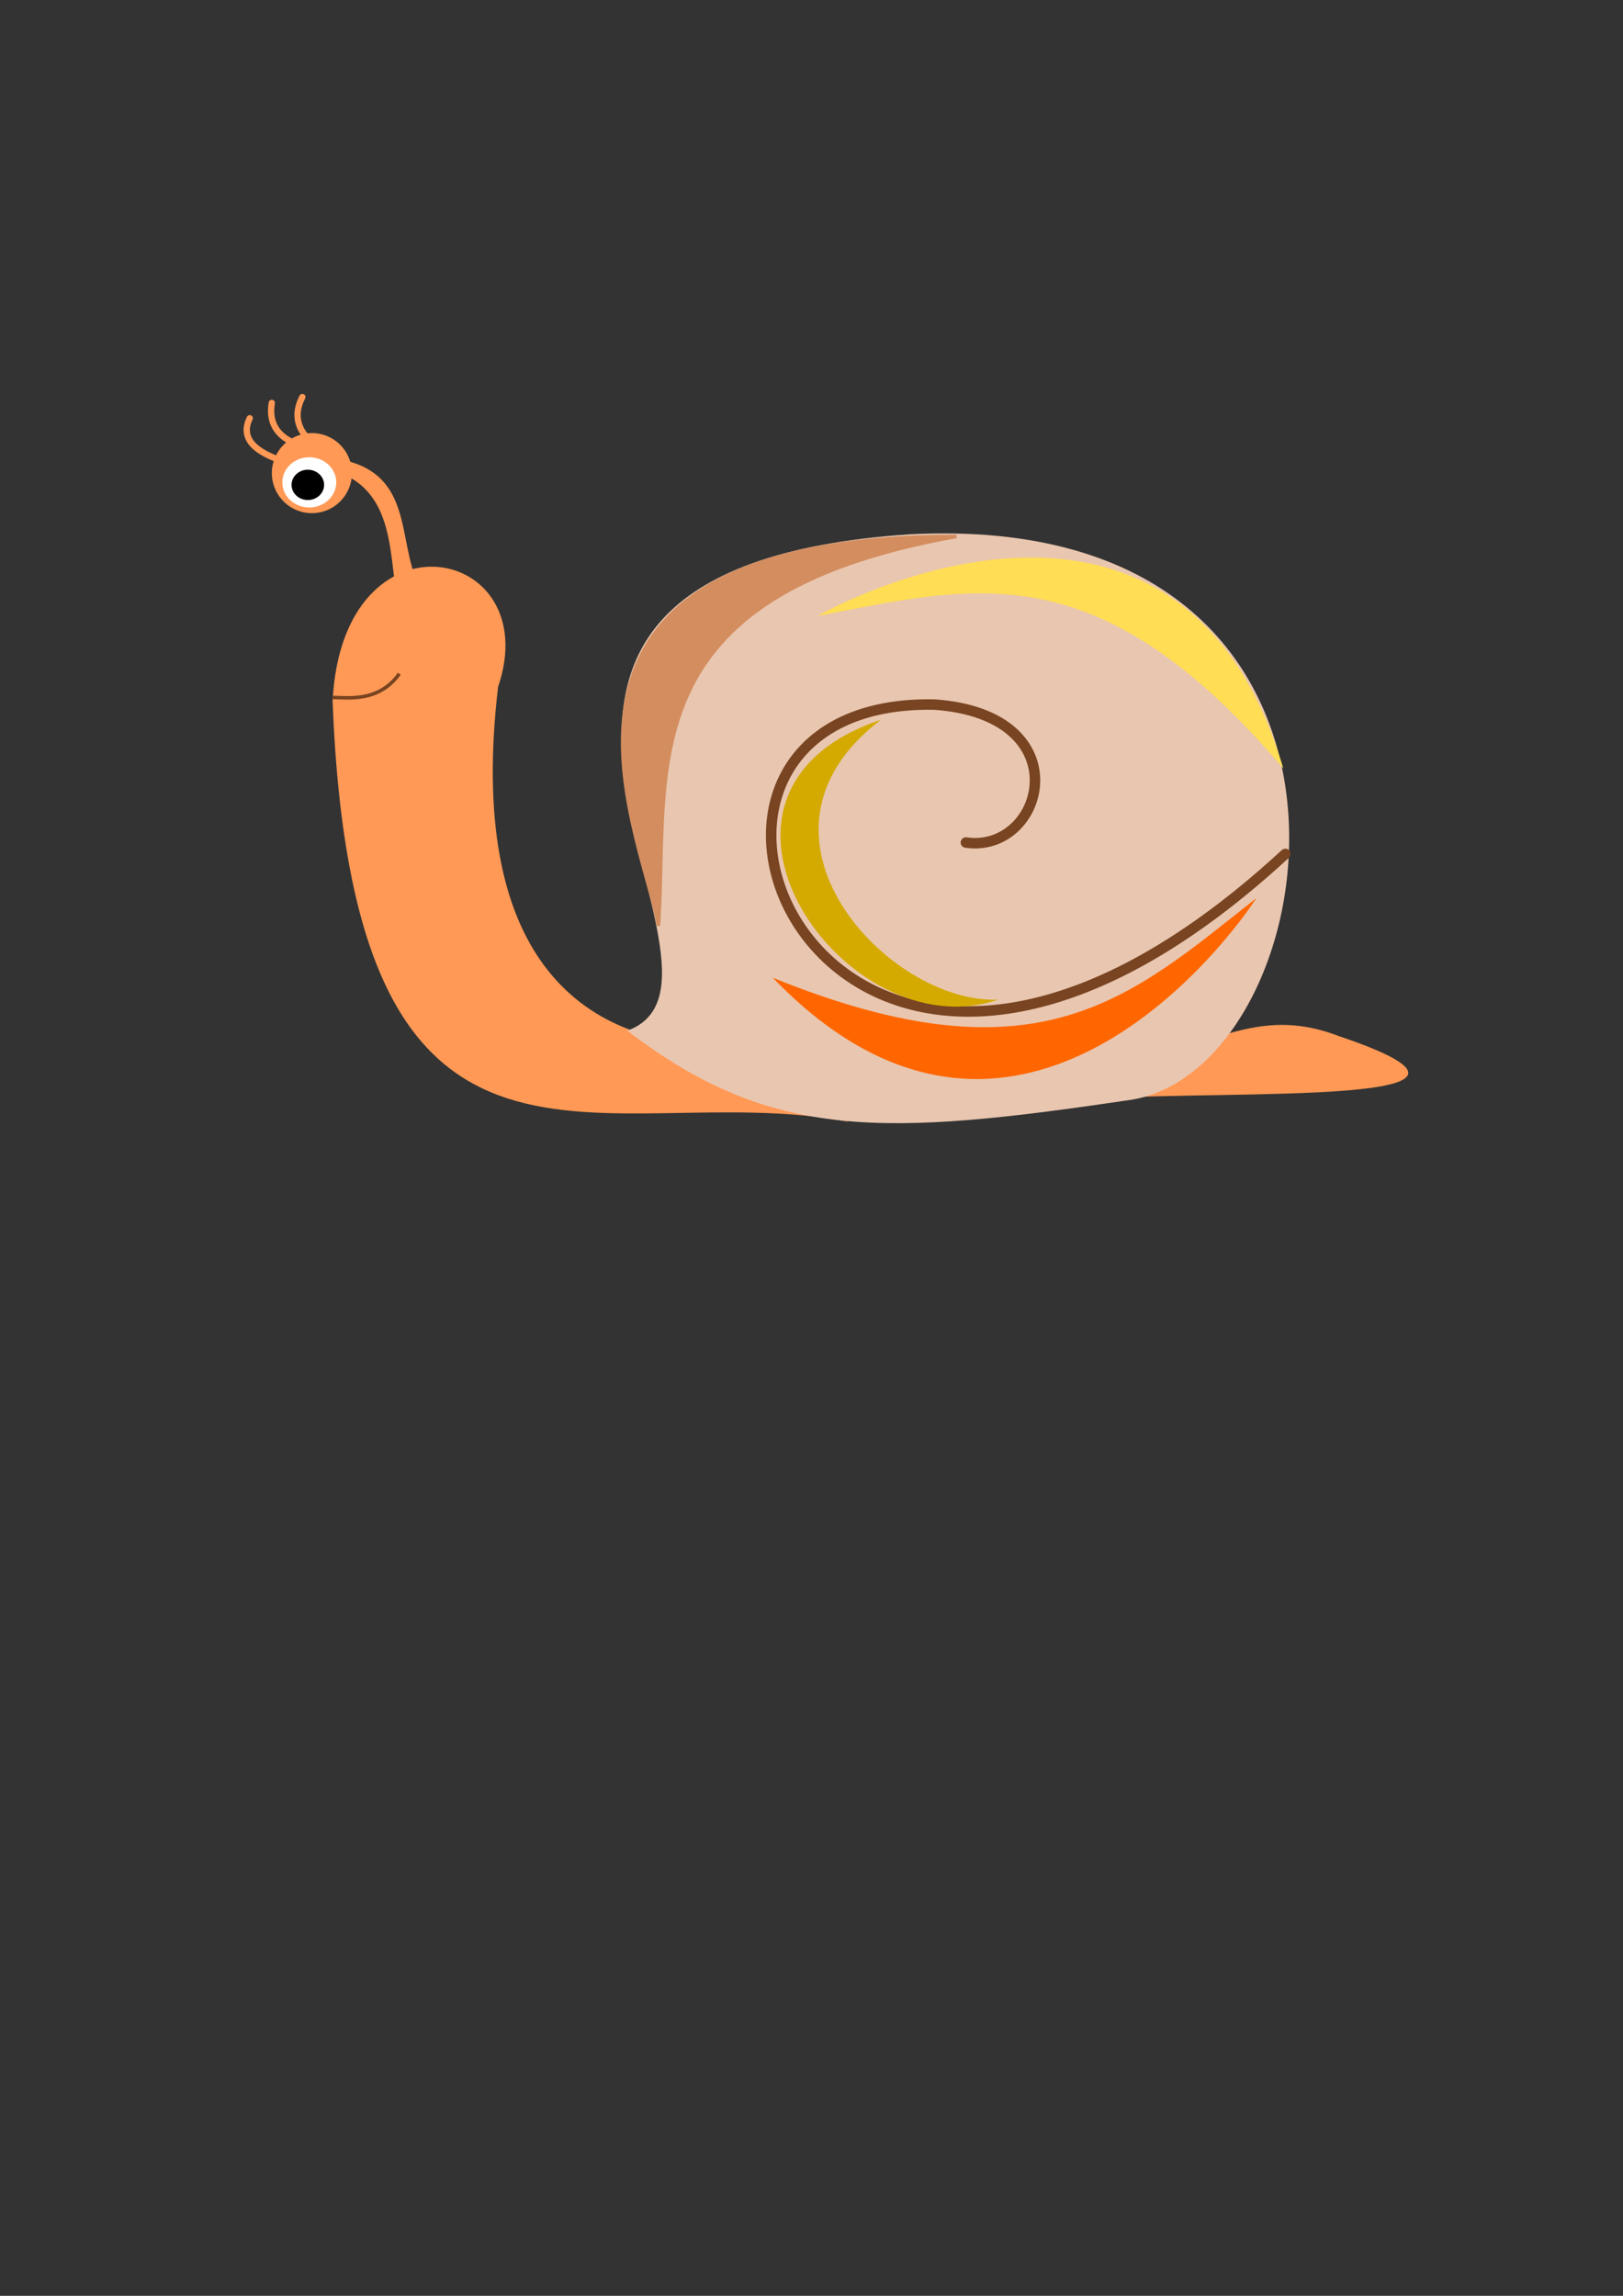 <?xml version="1.0" encoding="UTF-8" standalone="no"?>
<!-- Created with Inkscape (http://www.inkscape.org/) -->
<svg
   xmlns:dc="http://purl.org/dc/elements/1.1/"
   xmlns:cc="http://creativecommons.org/ns#"
   xmlns:rdf="http://www.w3.org/1999/02/22-rdf-syntax-ns#"
   xmlns:svg="http://www.w3.org/2000/svg"
   xmlns="http://www.w3.org/2000/svg"
   xmlns:sodipodi="http://sodipodi.sourceforge.net/DTD/sodipodi-0.dtd"
   xmlns:inkscape="http://www.inkscape.org/namespaces/inkscape"
   width="744.094"
   height="1052.362"
   id="svg2438"
   sodipodi:version="0.32"
   inkscape:version="0.46"
   sodipodi:docname="caragol.svg"
   inkscape:output_extension="org.inkscape.output.svg.inkscape">
  <rect width="100%" height="100%" fill="#333333" stroke="none"/>
  <defs
     id="defs2440">
    <inkscape:perspective
       sodipodi:type="inkscape:persp3d"
       inkscape:vp_x="0 : 526.18109 : 1"
       inkscape:vp_y="0 : 1000 : 0"
       inkscape:vp_z="744.09448 : 526.18109 : 1"
       inkscape:persp3d-origin="372.04724 : 350.78739 : 1"
       id="perspective2446" />
  </defs>
  <sodipodi:namedview
     id="base"
     pagecolor="#ffffff"
     bordercolor="#666666"
     borderopacity="1.0"
     gridtolerance="10000"
     guidetolerance="10"
     objecttolerance="10"
     inkscape:pageopacity="0.0"
     inkscape:pageshadow="2"
     inkscape:zoom="0.34565895"
     inkscape:cx="1205.036"
     inkscape:cy="794.32741"
     inkscape:document-units="px"
     inkscape:current-layer="capa1"
     showgrid="false"
     inkscape:window-width="1144"
     inkscape:window-height="800"
     inkscape:window-x="0"
     inkscape:window-y="30"
     showguides="true"
     inkscape:guide-bbox="true" />
  <g
     inkscape:label="Capa 1"
     inkscape:groupmode="layer"
     id="capa1">
    <g
       id="g3357"
       transform="matrix(1.602,0,0,1.602,4.442,-744.868)">
      <path
         sodipodi:nodetypes="ccccc"
         id="path3313"
         d="M 239.882,785.892 C 170.327,772.819 98.483,821.222 92.412,665.666 C 95.184,609.151 153.605,620.893 139.764,661.546 C 130.832,737.664 162.626,764.288 204.729,764.062 L 239.882,785.892 z"
         style="fill:#ff9955;fill-opacity:1;fill-rule:evenodd;stroke:none;stroke-width:1px;stroke-linecap:butt;stroke-linejoin:miter;stroke-opacity:1" />
      <path
         sodipodi:nodetypes="cccc"
         id="path2539"
         d="M 330.938,764.976 C 346.821,763.156 359.081,753.249 380.285,761.387 C 440.369,781.613 349.13,776.764 312.097,779.331 L 330.938,764.976 z"
         style="fill:#ff9955;fill-rule:evenodd;stroke:none;stroke-width:1px;stroke-linecap:butt;stroke-linejoin:miter;stroke-opacity:1" />
      <path
         sodipodi:nodetypes="cccc"
         id="path2537"
         d="M 176.75,759.873 C 218.151,791.6 250.564,790.088 321.2,779.611 C 379.225,769.876 402.241,610.279 257.498,617.846 C 105.917,628.051 218.34,744.653 176.75,759.873 z"
         style="fill:#e9c6af;fill-rule:evenodd;stroke:none;stroke-width:1px;stroke-linecap:butt;stroke-linejoin:miter;stroke-opacity:1" />
      <path
         sodipodi:nodetypes="ccc"
         id="path2541"
         d="M 273.648,706.041 C 296.129,709.33 306.883,669.554 264.676,666.563 C 167.598,664.596 231.719,832.22 365.071,709.302"
         style="fill:none;fill-rule:evenodd;stroke:#784421;stroke-width:3;stroke-linecap:round;stroke-linejoin:miter;stroke-miterlimit:4;stroke-dasharray:none;stroke-opacity:1" />
      <path
         sodipodi:nodetypes="ccccc"
         id="path3317"
         d="M 91.856,599.391 C 111.124,604.587 108.263,625.125 111.292,638.263 L 117.123,632.432 C 110.604,619.602 116.137,599.664 93.152,596.151 L 91.856,599.391 z"
         style="fill:#ff9955;fill-opacity:1;fill-rule:evenodd;stroke:none;stroke-width:1px;stroke-linecap:butt;stroke-linejoin:miter;stroke-opacity:1" />
      <path
         sodipodi:nodetypes="cc"
         id="path3323"
         d="M 92.401,664.544 C 96.109,664.447 105.514,666.228 111.503,657.732"
         style="fill:none;fill-rule:evenodd;stroke:#784421;stroke-width:1px;stroke-linecap:butt;stroke-linejoin:miter;stroke-opacity:1" />
      <g
         transform="matrix(1.796,0,0,1.796,-80.503,-483.629)"
         id="g3339">
        <path
           sodipodi:type="arc"
           style="opacity:1;fill:#ff9955;fill-opacity:1;stroke:none;stroke-width:3;stroke-linecap:round;stroke-linejoin:round;stroke-miterlimit:4;stroke-dasharray:none;stroke-dashoffset:0"
           id="path3315"
           sodipodi:cx="84.508057"
           sodipodi:cy="597.40057"
           sodipodi:rx="6.3779664"
           sodipodi:ry="6.3779664"
           d="M 90.886,597.401 A 6.378,6.378 0 1 1 78.13,597.401 A 6.378,6.378 0 1 1 90.886,597.401 z"
           transform="translate(8.47,6.143)" />
        <path
           sodipodi:type="arc"
           style="opacity:1;fill:#ffffff;fill-opacity:1;stroke:none;stroke-width:3;stroke-linecap:round;stroke-linejoin:round;stroke-miterlimit:4;stroke-dasharray:none;stroke-dashoffset:0"
           id="path3319"
           sodipodi:cx="92.17907"
           sodipodi:cy="603.23914"
           sodipodi:rx="3.1836946"
           sodipodi:ry="2.9615765"
           d="M 95.363,603.239 A 3.184,2.962 0 1 1 88.995,603.239 A 3.184,2.962 0 1 1 95.363,603.239 z"
           transform="matrix(1.349,0,0,1.35,-31.785,-209.357)" />
        <path
           sodipodi:type="arc"
           style="opacity:1;fill:#000000;fill-opacity:1;stroke:none;stroke-width:3;stroke-linecap:round;stroke-linejoin:round;stroke-miterlimit:4;stroke-dasharray:none;stroke-dashoffset:0"
           id="path3321"
           sodipodi:cx="92.17907"
           sodipodi:cy="603.23914"
           sodipodi:rx="3.1836946"
           sodipodi:ry="2.9615765"
           d="M 95.363,603.239 A 3.184,2.962 0 1 1 88.995,603.239 A 3.184,2.962 0 1 1 95.363,603.239 z"
           transform="matrix(0.814,0,0,0.815,17.298,113.776)" />
        <path
           style="fill:none;fill-rule:evenodd;stroke:#ff9955;stroke-width:1px;stroke-linecap:round;stroke-linejoin:miter;stroke-opacity:1"
           d="M 87.811,601.462 C 86.018,600.741 81.048,598.961 83.072,594.799"
           id="path3325"
           sodipodi:nodetypes="cc" />
        <path
           style="fill:none;fill-rule:evenodd;stroke:#ff9955;stroke-width:1px;stroke-linecap:round;stroke-linejoin:miter;stroke-opacity:1"
           d="M 90.439,598.871 C 88.646,598.15 85.898,596.518 86.589,592.355"
           id="path3335"
           sodipodi:nodetypes="cc" />
        <path
           style="fill:none;fill-rule:evenodd;stroke:#ff9955;stroke-width:1px;stroke-linecap:round;stroke-linejoin:miter;stroke-opacity:1"
           d="M 93.152,598.799 C 91.662,597.569 89.538,595.181 91.458,591.423"
           id="path3337"
           sodipodi:nodetypes="cc" />
      </g>
      <path
         sodipodi:nodetypes="ccc"
         id="path3347"
         d="M 270.935,618.454 C 138.567,618.474 180.724,702.079 185.666,729.854 C 188.607,684.88 176.608,635.309 270.935,618.454 z"
         style="fill:#d38d5f;fill-rule:evenodd;stroke:#d38d5f;stroke-width:1px;stroke-linecap:butt;stroke-linejoin:miter;stroke-opacity:1" />
      <path
         sodipodi:nodetypes="ccc"
         id="path3351"
         d="M 364.496,684.838 C 337.444,593.529 251.437,629.911 231.154,641.226 C 276.006,632.68 311.093,622.145 364.496,684.838 z"
         style="fill:#ffdd55;fill-rule:evenodd;stroke:none;stroke-width:1px;stroke-linecap:butt;stroke-linejoin:miter;stroke-opacity:1" />
      <path
         sodipodi:nodetypes="ccc"
         id="path3353"
         d="M 249.3,670.927 C 186.999,691.816 239.147,766.068 282.846,750.984 C 251.637,752.323 205.914,703.979 249.3,670.927 z"
         style="fill:#d4aa00;fill-rule:evenodd;stroke:none;stroke-width:1px;stroke-linecap:butt;stroke-linejoin:miter;stroke-opacity:1" />
      <path
         sodipodi:nodetypes="ccc"
         id="path3355"
         d="M 218.371,744.713 C 284.48,813.26 344.02,741.317 356.801,721.924 C 320.942,750.189 294.667,775.717 218.371,744.713 z"
         style="fill:#ff6600;fill-rule:evenodd;stroke:none;stroke-width:1px;stroke-linecap:butt;stroke-linejoin:miter;stroke-opacity:1" />
    </g>
  </g>
</svg>
